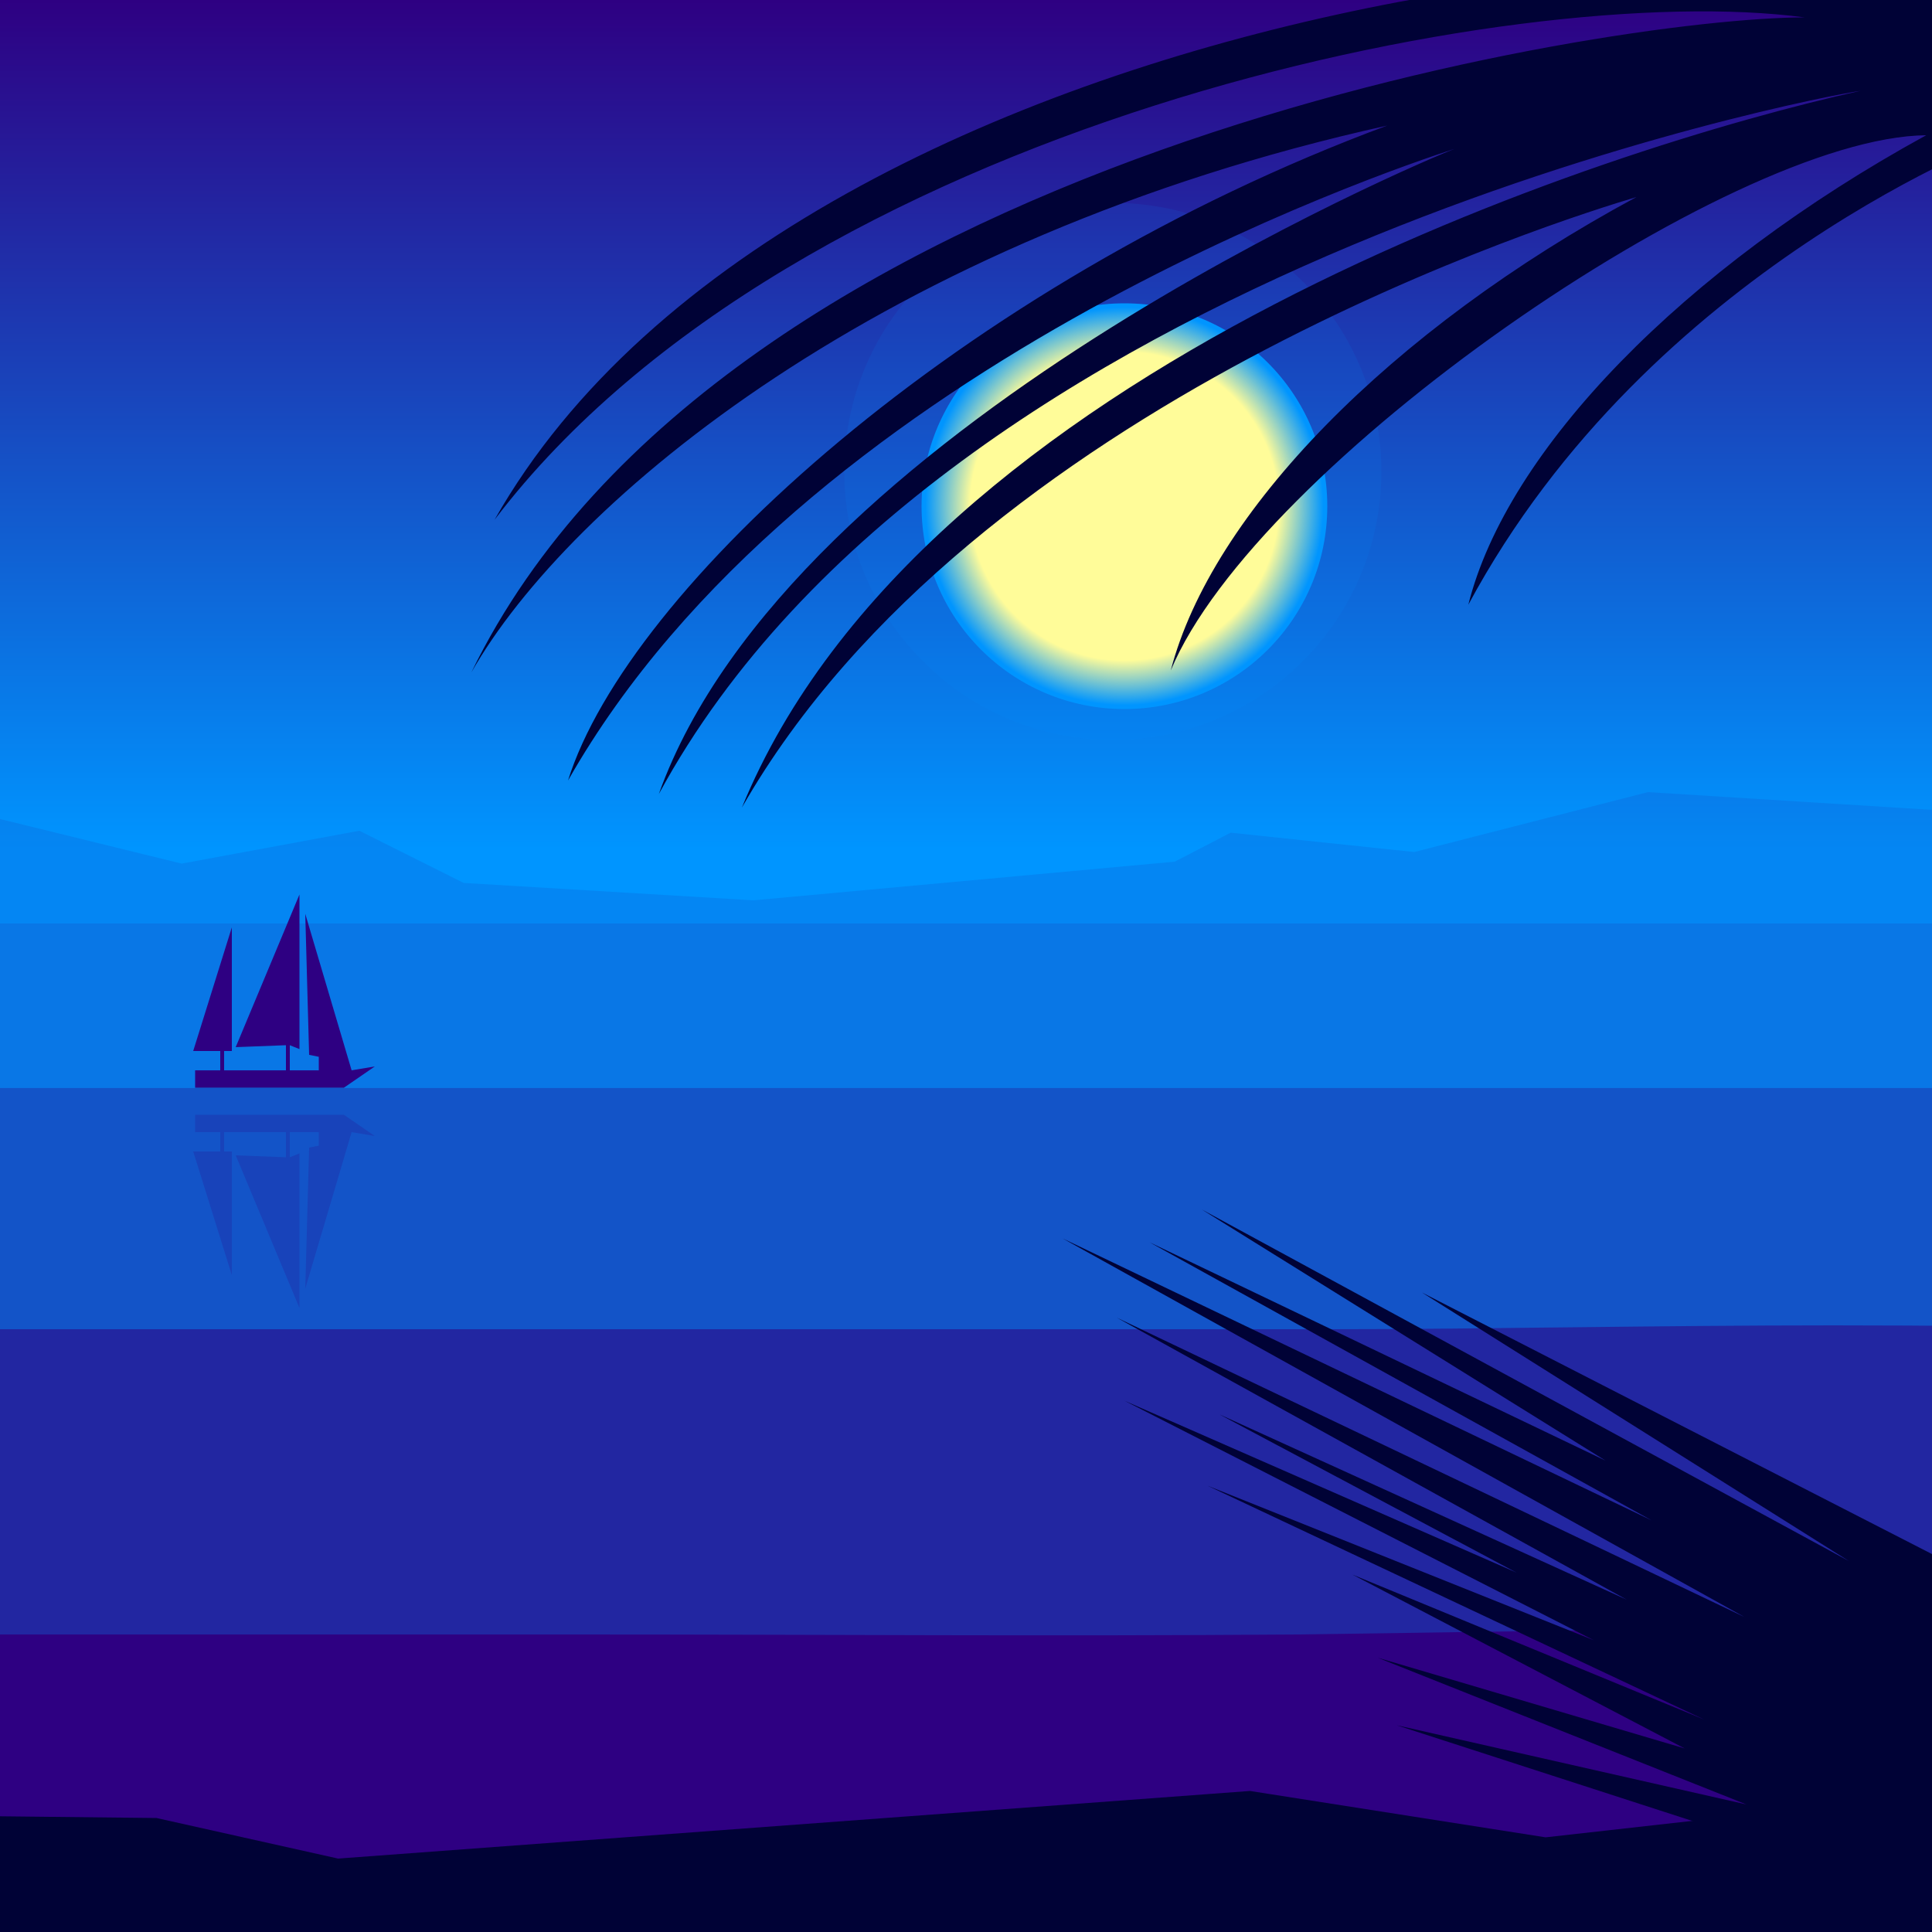 <svg width="1000px" height="1000px" viewBox="0 0 1000 1000" version="1.1" xmlns="http://www.w3.org/2000/svg"><rect x="0" y="0" width="1000" height="1000" fill="#808080" stroke="none"/> <linearGradient id="SkyGradient" gradientUnits="userSpaceOnUse" x1="500.001" y1="999.811" x2="500.001" y2="4.882813e-004"> <stop offset="0.56" style="stop-color:#0095FF"/> <stop offset="1" style="stop-color:#2E0082"/> </linearGradient> <rect x="0.001" fill="url(#SkyGradient)" width="1000" height="999.811"/> <polygon opacity="0.15" fill="#2E0082" points=""/> <polygon opacity="0.1" fill="#2E0082" points="1013,420 853,410 732,441 637,431 608,446 390,466 240,457 186,430 94,447 -16,420 -87,478 1016,478"/> <rect x="0" y="478" opacity="0.2" fill="#2E0082" width="1000" height="734.531"/> <rect x="0" y="563.156" opacity="0.3" fill="#2E0082" width="1000" height="649.315"/> <g> <path xmlns="http://www.w3.org/2000/svg" opacity="0.55" fill="#2E0082" d="M8087,687c-158,0-320-3.15-469-3 c-293,0-616,10-701,10c-261,0-600-17-809-17 c-118,0-246,11-376,11c-158,0-320-10-469-10 c-293,0-379,10-574,10c-195,0-331-11-540-11 c-118,0-246,11-376,11c-158,0-320-10-469-10 c-293,0-616,17-701,17c-261,0-600-12-809-12 c-118,0-246,12-376,12c-103,0-263-9-469-9 c-92,0-181,2-260,2c-171,0-304,0-362,0c-261,0-330-0-330-0 v525l9053-6V688C9039,688,8217,687,8087,687z"/> <animateMotion path="M 0 0 L -8050 20 Z" dur="70s" repeatCount="indefinite" /> </g> <g> <path xmlns="http://www.w3.org/2000/svg" fill="#2E0082" d="M8097,846c-158,0-319-7-470-7c-285,0-443,20-651,20 c-172,0-353-5-449-9c-101-4-247-20-413-20c-116,0-243,26-373,26 c-158,0-320-31-471-31c-285,0-352,36-560,36c-172,0-390-31-556-31 c-116,0-243,26-373,26c-158,0-320-31-471-31c-285,0-442,35-650,35 c-172,0-353-5-449-9c-101-4-247-20-413-20c-116,0-245,25-375,25 c-158,0-322-13-474-13c-107,0-197,2-277,3c-133,1-243,0-372,0 c-172,0-308-0-308-0v364h9053V846C9038,846,8227,846,8097,846z"/> <animateMotion path="M 0 0 L -8050 40 Z" dur="70s" repeatCount="indefinite" /> </g> <g> <polygon fill="#2E0082" points="182,554 158,473 160,546 165,547 165,554 150,554 150,541 155,543 155,463 122,542 148,541 148,554 116,554 116,544 120,544 120,480 100,544 114,544 114,554 101,554 101,563 178,563 194,552"/> <polygon opacity="0.2" fill="#2E0082" points="182,586 158,667 160,594 165,593 165,586 150,586 150,599 155,597 155,677 122,598 148,599 148,586 116,586 116,596 120,596 120,660 100,596 114,596 114,586 101,586 101,577 178,577 194,588"/> <animateMotion path="m 0 0 h 5000" dur="1500s" repeatCount="indefinite" /> </g> <radialGradient id="SunGradient" cx="582" cy="262" r="105" gradientUnits="userSpaceOnUse"> <stop offset="0.76" style="stop-color:#FFFC99"/> <stop offset="0.981" style="stop-color:#0095FF"/> </radialGradient> <circle opacity="0.1" fill="#0095FF" cx="576" cy="244" r="139"/> <circle fill="url(#SunGradient)" cx="582" cy="262" r="105"/> <g> <polygon fill="#000236" points="1009,809 736,669 957,808 622,626 831,756 595,643 855,787 550,641 903,837 578,682 842,828 631,732 785,814 582,725 825,849 625,769 882,890 700,815 872,905 713,858 904,934 723,893 1001,983 1085,953"/> <animateMotion path="M 0 0 H 10 Z" dur="4s" repeatCount="indefinite" /> </g> <g> <path fill="#000236" d="M1086,14C982-63,415-11,256,269C412,64,785-11,934,9 c-99,0-559,70-690,339c50-88,212-225,474-283 c-221,82-393,240-424,339C415,191,716,89,753,77 c-16,6-344,144-412,334C490,136,941,50,963,47 C832,76,478,189,384,418c120-210,426-305,463-316 c-128,69-220,164-241,245c44-106,289-276,391-277 c-126,69-217,163-237,243c94-175,279-243,279-243l438-99L1086,14z"/> <animateMotion path="M 0 0 H 15 Z" dur="5s" repeatCount="indefinite"/> </g> <polygon fill="#000236" points="800,951,1014,927,1039,1007,-12,1007,-10,940,81,941,175,962,647,927"/></svg> 